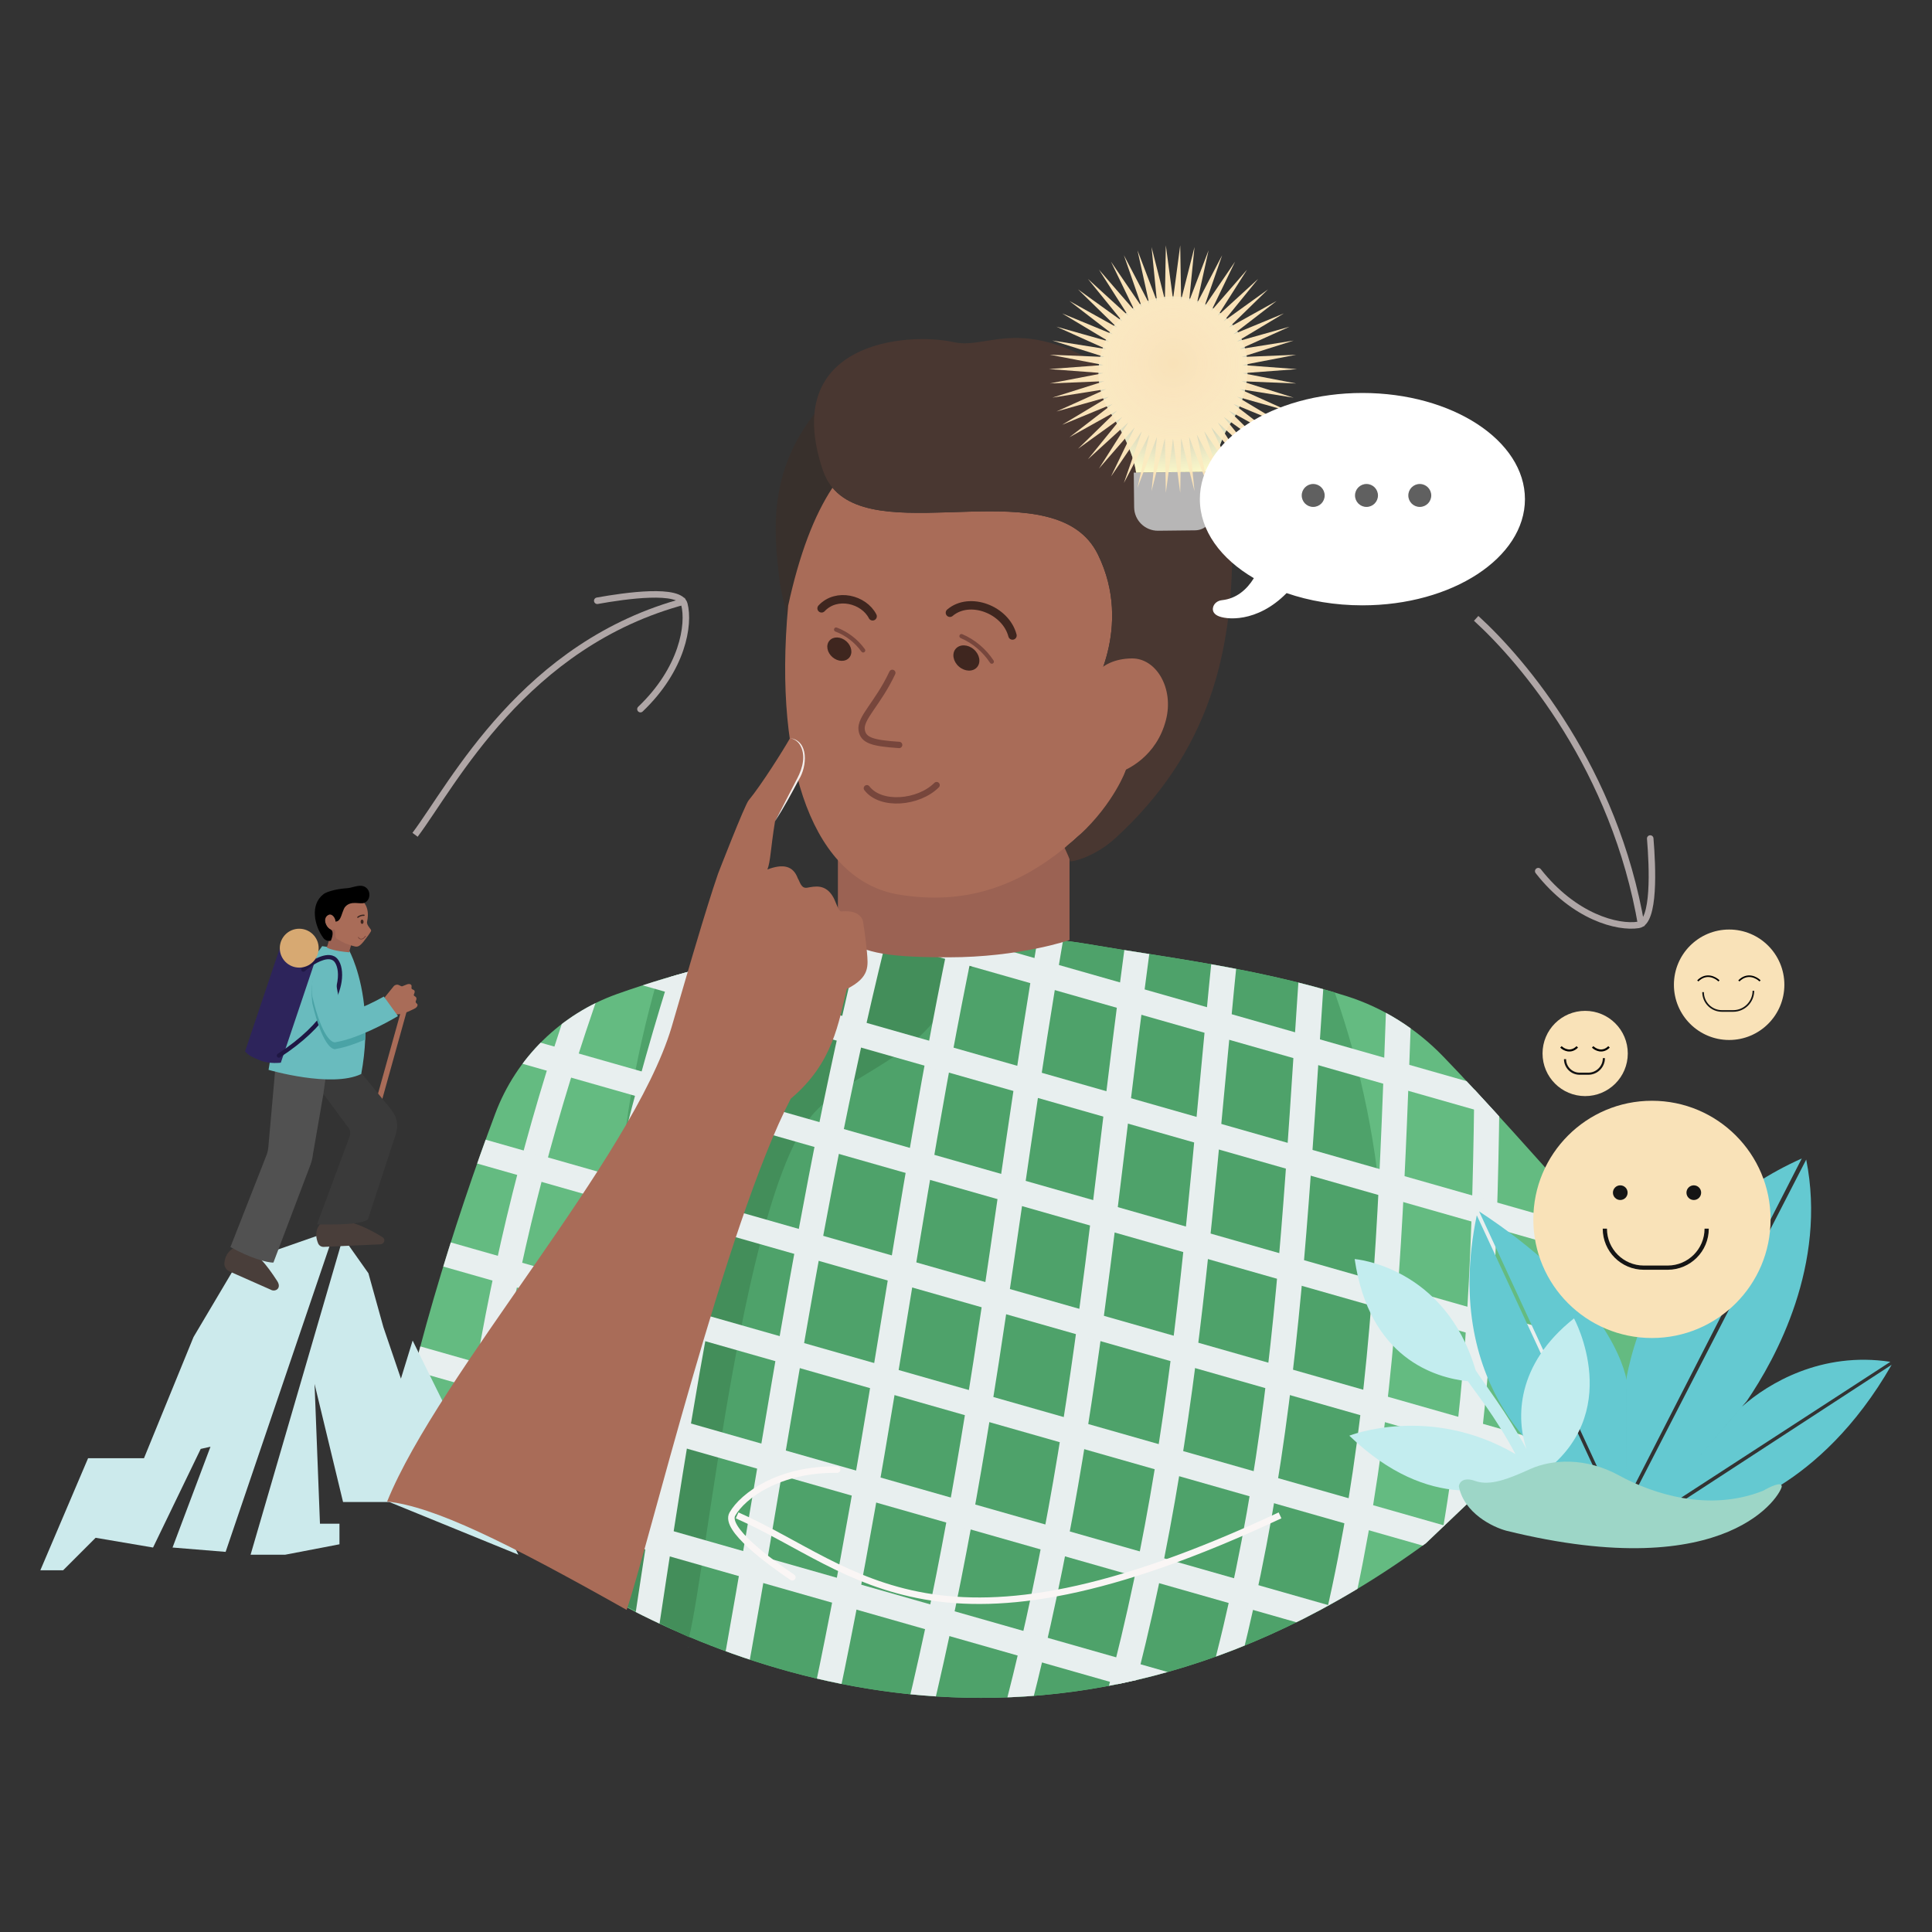 <svg viewBox="0 0 650 650" xmlns:xlink="http://www.w3.org/1999/xlink" xmlns="http://www.w3.org/2000/svg">
  <rect x="0" y="0" width="650" height="650" fill="#333333" stroke="none"/>
  <defs>
    <clipPath id="clippath">
      <path style="fill: none; stroke-width: 0px;" d="m567.39,446.69c-2.47,8-48.8,46.04-57.4,46.04-9.63,6.88-10.39,7.29-15.83,12.73-.34.34-14.44,13.76-14.44,13.76-126.39,92.41-242.15,39.03-286.23,11.68h-.01c-4.09-5.14-10.94-9.62-18.83-13.41-14.95-7.18-33.61-11.88-44.11-13.75,6.17-41.71,22.85-93.77,36.08-129.07,7.06-18.83,22.1-33.53,41.04-40.27,20.44-7.28,45.46-13.5,65.98-16.29,35.32-4.8,66.39-5.07,95.29,0,19.95,3.49,54.2,7.52,84.2,17.05,12.3,3.9,23.37,10.94,32.35,20.21,25.27,26.09,81.9,91.33,81.9,91.33Z"></path>
    </clipPath>
    <radialGradient gradientUnits="userSpaceOnUse" r="55.67" fy="123.42" fx="394.66" cy="123.42" cx="394.66" id="_Градієнт_без_назви_11">
      <stop stop-color="#a7e9ed" offset="0"></stop>
      <stop stop-opacity="0" stop-color="#cceaec" offset="1"></stop>
    </radialGradient>
    <radialGradient gradientUnits="userSpaceOnUse" r="53.6" fy="122.18" fx="394.66" cy="122.18" cx="394.66" id="_Градієнт_без_назви_28">
      <stop stop-opacity="0" stop-color="#fff" offset="0"></stop>
      <stop stop-color="#fffcc9" offset=".73"></stop>
    </radialGradient>
  </defs>
  <g style="isolation: isolate;">
    <g id="_Шар_1">
      <path style="fill: #4ea26a; stroke-width: 0px;" d="m231.54,554.14s.08.05.12.07c-.07.08-.11.05-.12-.07Z"></path>
      <g>
        <path style="fill: #64bb81; stroke-width: 0px;" d="m567.39,446.69c-2.47,8-48.8,46.04-57.4,46.04-9.63,6.88-10.39,7.29-15.83,12.73-.34.34-14.44,13.76-14.44,13.76-126.39,92.41-242.15,39.03-286.23,11.68h-.01c-4.09-5.14-10.94-9.62-18.83-13.41-14.95-7.18-33.61-11.88-44.11-13.75,6.17-41.71,22.85-93.77,36.08-129.07,7.06-18.83,22.1-33.53,41.04-40.27,20.44-7.28,45.46-13.5,65.98-16.29,35.32-4.8,66.39-5.07,95.29,0,19.95,3.49,54.2,7.52,84.2,17.05,12.3,3.9,23.37,10.94,32.35,20.21,25.27,26.09,81.9,91.33,81.9,91.33Z"></path>
        <path style="fill: #4ea26a; stroke-width: 0px;" d="m449.05,333.9c-28.98-8.64-61.06-12.46-80.11-15.8-28.9-5.07-59.97-4.8-95.29,0-16.22,2.2-35.24,6.56-52.6,11.88h0c-14.64,51.19-17.85,104.97-9.39,157.53l9.39,58.35c49.8,23.53,134.48,45.66,228-6.87l9.7-43.76c11.89-53.63,8.53-109.52-9.7-161.34h0Z"></path>
        <path style="fill: #438e5a; stroke-width: 0px;" d="m319.59,335.44c-10.59,20.43-31.96,25.19-44.33,37.56-24.85,23.48-37.35,153.42-43.44,177.84-13.02-6.14-25.87-12.5-38.25-19.9-.01,0,0,0,0,0-5.58-5.96-11.56-9.65-19.11-13.26-6.03-2.88-13.36-5.81-19.95-7.93,29.93-56.6,56.66-100.35,84.5-159.81,3.71-7.93,11.01-27.16,14.84-36.43,6.78-.68,14.45-.56,20.87-.14,10.01.65,19,1.71,28.76,1.63.66.44-.39.82.41,1.28,1.57.91-2.64,2.36,2.03,2.69,4.67.33,26.86-6.36,29.64,2.22-4.65,2.12-9.67,2.09-15.97,14.25Z"></path>
        <g style="clip-path: url(#clippath);">
          <g style="mix-blend-mode: multiply;">
            <g>
              <path style="fill: none; stroke: #e8efef; stroke-miterlimit: 10; stroke-width: 8.5px;" d="m178.81,302.98c-38.45,87.3-54.96,165.09-56.85,261.04"></path>
              <path style="fill: none; stroke: #e8efef; stroke-miterlimit: 10; stroke-width: 8.5px;" d="m208.08,304.16c-35.07,90.14-49.88,169.43-56.19,266.92"></path>
              <path style="fill: none; stroke: #e8efef; stroke-miterlimit: 10; stroke-width: 8.5px;" d="m237.35,305.34c-31.69,92.97-44.81,173.78-55.53,272.79"></path>
              <path style="fill: none; stroke: #e8efef; stroke-miterlimit: 10; stroke-width: 8.5px;" d="m266.62,306.53c-28.31,95.81-39.73,178.12-54.87,278.67"></path>
              <path style="fill: none; stroke: #e8efef; stroke-miterlimit: 10; stroke-width: 8.5px;" d="m295.89,307.71c-24.93,98.65-34.65,182.46-54.21,284.55"></path>
              <path style="fill: none; stroke: #e8efef; stroke-miterlimit: 10; stroke-width: 8.5px;" d="m325.16,308.89c-21.55,101.49-29.58,186.8-53.56,290.43"></path>
              <path style="fill: none; stroke: #e8efef; stroke-miterlimit: 10; stroke-width: 8.5px;" d="m354.43,310.08c-18.17,104.32-24.5,191.14-52.9,296.3"></path>
              <path style="fill: none; stroke: #e8efef; stroke-miterlimit: 10; stroke-width: 8.5px;" d="m383.7,311.26c-14.79,107.16-19.42,195.48-52.24,302.18"></path>
              <path style="fill: none; stroke: #e8efef; stroke-miterlimit: 10; stroke-width: 8.5px;" d="m412.97,312.45c-11.4,110-14.35,199.83-51.58,308.06"></path>
              <path style="fill: none; stroke: #e8efef; stroke-miterlimit: 10; stroke-width: 8.5px;" d="m442.25,313.63c-8.02,112.84-9.27,204.17-50.92,313.94"></path>
              <path style="fill: none; stroke: #e8efef; stroke-miterlimit: 10; stroke-width: 8.5px;" d="m471.52,314.81c-4.64,115.67-4.19,208.51-50.26,319.81"></path>
              <path style="fill: none; stroke: #e8efef; stroke-miterlimit: 10; stroke-width: 8.5px;" d="m500.79,316c-1.26,118.51.88,212.85-49.6,325.69"></path>
            </g>
            <g>
              <path style="fill: none; stroke: #e8efef; stroke-miterlimit: 10; stroke-width: 8.5px;" d="m40.34,580.22c138.73,39.53,277.46,79.06,416.18,118.58"></path>
              <path style="fill: none; stroke: #e8efef; stroke-miterlimit: 10; stroke-width: 8.5px;" d="m50.33,545.16c138.73,39.53,277.46,79.06,416.18,118.58"></path>
              <path style="fill: none; stroke: #e8efef; stroke-miterlimit: 10; stroke-width: 8.5px;" d="m60.32,510.1c138.73,39.53,277.46,79.06,416.18,118.58"></path>
              <path style="fill: none; stroke: #e8efef; stroke-miterlimit: 10; stroke-width: 8.5px;" d="m70.31,475.05c138.73,39.52,277.46,79.06,416.18,118.58"></path>
              <path style="fill: none; stroke: #e8efef; stroke-miterlimit: 10; stroke-width: 8.5px;" d="m80.3,439.99c138.73,39.52,277.46,79.05,416.18,118.58"></path>
              <path style="fill: none; stroke: #e8efef; stroke-miterlimit: 10; stroke-width: 8.5px;" d="m90.29,404.93c138.73,39.52,277.46,79.05,416.18,118.58"></path>
              <path style="fill: none; stroke: #e8efef; stroke-miterlimit: 10; stroke-width: 8.5px;" d="m100.28,369.87c138.73,39.52,277.46,79.05,416.18,118.58"></path>
              <path style="fill: none; stroke: #e8efef; stroke-miterlimit: 10; stroke-width: 8.5px;" d="m110.27,334.81c138.73,39.52,277.46,79.05,416.18,118.58"></path>
              <path style="fill: none; stroke: #e8efef; stroke-miterlimit: 10; stroke-width: 8.5px;" d="m120.26,299.75c138.73,39.52,277.46,79.05,416.18,118.58"></path>
              <path style="fill: none; stroke: #e8efef; stroke-miterlimit: 10; stroke-width: 8.5px;" d="m130.25,264.69c138.73,39.52,277.46,79.05,416.18,118.58"></path>
              <path style="fill: none; stroke: #e8efef; stroke-miterlimit: 10; stroke-width: 8.5px;" d="m140.24,229.63c138.73,39.52,277.46,79.05,416.18,118.58"></path>
              <path style="fill: none; stroke: #e8efef; stroke-miterlimit: 10; stroke-width: 8.5px;" d="m150.23,194.57c138.73,39.52,277.46,79.05,416.18,118.58"></path>
            </g>
          </g>
        </g>
      </g>
      <path style="fill: #4bbc85; stroke-width: 0px;" d="m193.47,530.88c-12.13-7.52-18.83-13.07-18.83-13.07v-.32c7.89,3.79,14.74,8.27,18.83,13.39Z"></path>
      <path style="fill: #9b6253; stroke-width: 0px;" d="m281.9,274.27l77.93,10.66v31.33s-16.7,5.82-40.78,5.82-27.86-2.06-37.15-6.88v-40.94Z"></path>
      <path style="fill: #64c9d1; stroke-width: 0px;" d="m606.18,389.76l-56.68,110.79-2.4-.6.18-36.76c2.72-14.06,13.66-53.19,58.89-73.43Zm-26.15,118.49l-13.64-3.44,70.03-45.64c-24.38,42.57-56.39,49.07-56.39,49.07Zm55.96-50.08l-71.2,46.24-4.57-1.14,25.83-30c8.82-7.87,26.87-18.65,49.93-15.1Zm-48.35,13.25l-27.41,31.84-9.53-2.4,56.98-110.73c7.04,35.33-10.13,66.77-20.04,81.3Zm-63.13,22.83s-40.27-24.98-27.66-85.38l41.18,88.79-13.52-3.41Zm22.76-29.98l-.17,35.67-7.65-1.92-41.82-90.47c38.08,24.98,47.79,47.64,49.64,56.72Z"></path>
      <g>
        <circle style="fill: #f9e2b8; stroke-width: 0px;" r="39.91" cy="410.25" cx="555.78"></circle>
        <path style="fill: none; stroke: #151515; stroke-width: 1.42px;" d="m539.93,413.37h0c0,7.25,5.88,13.12,13.12,13.12h8.02c7.25,0,13.12-5.88,13.12-13.12h0"></path>
        <circle style="fill: #151515; stroke-width: 0px;" r="2.47" cy="401.26" cx="545.12"></circle>
        <circle style="fill: #151515; stroke-width: 0px;" r="2.47" cy="401.26" cx="569.86"></circle>
      </g>
      <g>
        <circle style="fill: #f9e2b8; stroke-width: 0px;" r="18.58" cy="331.31" cx="581.75"></circle>
        <path style="fill: none; stroke: #151515; stroke-width: .55px;" d="m572.98,333.78h0c0,3.51,2.84,6.35,6.35,6.35h3.78c3.75,0,6.8-3.04,6.8-6.8h0"></path>
        <path style="fill: none; stroke: #000; stroke-width: .54px;" d="m578.33,330.01c-1.19-1.19-4.28-2.85-7.13,0"></path>
        <path style="fill: none; stroke: #000; stroke-width: .54px;" d="m592.15,330.01c-1.19-1.19-4.28-2.85-7.13,0"></path>
      </g>
      <g>
        <circle style="fill: #f9e2b8; stroke-width: 0px;" r="14.34" cy="354.43" cx="533.31"></circle>
        <path style="fill: none; stroke: #151515; stroke-width: .71px;" d="m526.54,356.34h0c0,2.71,2.2,4.9,4.9,4.9h2.92c2.9,0,5.25-2.35,5.25-5.25h0"></path>
        <path style="fill: none; stroke: #000; stroke-width: .69px;" d="m525.16,352.21c.92.92,3.3,2.2,5.5,0"></path>
        <path style="fill: none; stroke: #000; stroke-width: .69px;" d="m535.83,352.21c.92.92,3.3,2.2,5.51,0"></path>
      </g>
      <path style="fill: #c3edef; stroke-width: 0px;" d="m526.32,514.18c-2.8-6.49-5.3-12.25-8.19-17.94,29.02-20.39,11.43-52.68,11.43-52.68-19.68,15.58-19.46,33.86-15.97,43.98-6.28-11.74-14.73-22.73-17.13-26.55-10.37-35.05-40.7-37.39-40.7-37.39,4.9,33.4,27.08,39.95,38.12,41.11,1.89,2.96,8.96,11.35,15.99,24.51-28.91-16.91-55.9-6.2-55.9-6.2,27.09,26.08,50.79,18.27,60.13,13.87,2.72,5.35,5.45,11.17,7.9,17.29h4.32Z"></path>
      <path style="fill: none; stroke: #afa6a6; stroke-linecap: round; stroke-width: 2.19px;" d="m555.2,282.11c.79,9.56,1.64,28.17-3.94,29.06-6.97,1.11-21.6-2.61-33.74-18.08"></path>
      <path style="fill: none; stroke: #afa6a6; stroke-width: 2.19px;" d="m496.64,208.04c15.81,14.42,46.67,50.68,55.63,103.67"></path>
      <path style="fill: none; stroke: #faf6f5; stroke-linecap: round; stroke-width: 2.19px;" d="m266.57,530.67c-7.94-5.38-22.97-16.39-20.16-21.29,3.51-6.12,15.58-15.18,35.24-14.95"></path>
      <path style="fill: none; stroke: #faf6f5; stroke-width: 2.19px;" d="m430.65,509.83c-116.09,54.32-141.55,18.22-182.65,0"></path>
      <path style="fill: none; stroke: #afa6a6; stroke-linecap: round; stroke-width: 2.19px;" d="m200.94,202.12c9.44-1.7,27.88-4.32,29.3,1.14,1.77,6.83-.54,21.75-14.77,35.32"></path>
      <path style="fill: none; stroke: #afa6a6; stroke-width: 2.19px;" d="m139.64,280.86c12.84-17.12,36.65-64.31,91.03-78.65"></path>
      <path style="fill: #cceaec; stroke-width: 0px;" d="m29.63,490.61l-16.06,37.7h7.66l10.94-10.94,19.32,3.28,16.04-33.18,3.28-.73-12.76,33.91,17.86,1.46,36.86-108.45-33.05,11.54-14.61,24.63-16.67,40.78h-18.82Z"></path>
      <path style="fill: #cceaec; stroke-width: 0px;" d="m115.41,416.3l-31.1,106.76h11.67l18.23-3.5v-6.93h-6.56l-1.82-47.03,9.59,39.74h15.56l43.42,17.72-35.57-72.05-3.94,12.82-5.91-17.35-5.03-18.11-8.53-12.07Z"></path>
      <path style="fill: #9dd6c7; stroke-width: 0px;" d="m496.28,498.24c-4.08-1.46-5.35.61-5.47,1.82,1.75,9.04,11.42,13.73,16.04,14.95,75.47,18.59,92.6-12.76,92.6-14.95,0-1.75-4.13.24-6.2,1.46-18.23,7.29-37.19,1.09-48.49-5.1-11.3-6.2-22.6-5.47-29.9-2.19-7.29,3.28-13.49,5.83-18.59,4.01Z"></path>
      <path style="fill: none; stroke: #a96c58; stroke-width: 1.87px;" d="m137.2,335.45l-22.43,80.56"></path>
      <path style="fill: #493e3a; stroke-width: 0px;" d="m88.12,424.11c1.36,1.36,3.37,4.12,5.15,6.89,1.6,2.48-.7,3.8-2.23,2.88l-13.85-6.13c-1.13-.5-1.81-1.67-1.69-2.9.17-1.67.89-3.88,3.35-5.04,2.24-1.07,7.9,2.95,9.27,4.31Z"></path>
      <path style="fill: #493e3a; stroke-width: 0px;" d="m117.52,411.24c2.63.36,7.54,2.69,11.15,4.98,1.22.77.64,2.37-.8,2.43l-18.94.85c-.83.04-1.6-.44-1.91-1.21-.63-1.52-1.24-4.15.6-6.34,1.6-1.9,5.38-1.32,9.9-.71Z"></path>
      <path style="fill: #3a3a3a; stroke-width: 0px;" d="m131.68,373.38l-10.15-12.41v-5.1h-17.48l4.76,12.14,8.38,11.36c.65.8.84,1.89.49,2.86l-11.04,29.72c4.99,0,13.69.29,17.12-1.6l9.43-28.87c.91-2.78.34-5.83-1.52-8.1Z"></path>
      <path style="fill: #515151; stroke-width: 0px;" d="m110.46,355.87h-17.74v2.55l-2.45,27.6c-.07.8-.24,1.59-.5,2.34l-12.24,31.19c6.12,3.5,12.39,5.34,14.46,5.22l12.47-32.92c.43-1.14.71-2.33.83-3.55l3.52-20.3,1.65-12.14Z"></path>
      <path style="fill: #a96c58; stroke-width: 0px;" d="m132.46,331.81l-2.96,3.65c-.02,2.83,1.9,4.84,2.96,5.82,2.96.26,5.29-1.16,6.77-1.81.99-.44,1.25-.98,1.25-1.38s-.52-.51-.62-.95.39-.73.21-1.41c-.12-.45-.77-.6-.84-.86-.11-.42.5-.9.21-1.56-.14-.32-.84-.42-.95-.66-.18-.42.17-.91-.16-1.29-.36-.43-.94-.31-1.33-.2l-1.64.65c-.1.05-.21.1-1.09-.36-.88-.46-1.68.15-1.82.36Z"></path>
      <path style="fill: #69bbbe; stroke-width: 0px;" d="m122.87,349.76c-.16,3.59-.57,7.46-1.34,11.58-9.98,4.81-31.18-1.4-31.18-1.4,4.47-28.55,13.91-35.53,18.05-41.62l9.02,1.37s4.33,7.69,5.32,21.09c.22,2.76.28,5.76.13,8.98Z"></path>
      <path style="fill: #2d245b; stroke-width: 0px;" d="m106.52,321.75l-12.04-3.78-12.04,35.78c1.14,1.22,2.01,1.78,5.15,3.04,3.14,1.26,6.89.74,6.89.74l12.04-35.78Z"></path>
      <path style="fill: #1f1744; stroke-width: 0px;" d="m93.82,355.85c-.23,0-.46-.11-.59-.32-.21-.33-.12-.77.21-.98,16.36-10.65,19.5-20.62,20.09-24.42.51-3.29-.19-5.54-1.02-6.55-.42-.51-.97-.78-1.69-.85-2.3-.19-5.92,1.95-8.31,4.03-.3.26-.74.22-1-.07s-.23-.74.07-1c.55-.48,5.53-4.68,9.36-4.37,1.1.09,2,.55,2.66,1.36,1.32,1.61,1.81,4.48,1.32,7.67-.77,4.95-4.48,14.82-20.72,25.39-.12.08-.25.12-.39.12Z"></path>
      <circle style="fill: #d7a972; stroke-width: 0px;" r="6.54" cy="319" cx="100.67"></circle>
      <path style="fill: #4aa3a6; mix-blend-mode: multiply; stroke-width: 0px;" d="m122.87,349.76c-3.32,1.42-6.79,2.64-9.76,3.13-1.34.61-4.81-1.61-8.02-15.31-.98-7.87,1.02-12.33,5.1-12.04.73,0,2.34,1.46,2.92,7.3.58,5.83,2.19,8.99,2.92,9.84.59.17,2.64-.11,6.71-1.9.22,2.76.28,5.76.13,8.98Z"></path>
      <path style="fill: #69bbbe; stroke-width: 0px;" d="m110.19,323.25c-4.08-.29-5.88,6.81-5.1,12.03,3.21,13.71,6.68,15.92,8.02,15.31,7-1.17,16.77-6.32,20.78-8.75l-4.74-6.56c-8.46,4.67-12.27,5.35-13.12,5.1-.73-.85-2.33-4.01-2.92-9.84-.58-5.83-2.19-7.29-2.92-7.29Z"></path>
      <path style="fill: #38302c; stroke-width: 0px;" d="m262.3,195.54c-2.12-17.21-3.76-37.05,12.38-57.18,8.38-3.22,11.97,17.95,12,22.81-4.97,3.91-16.44,35.13-21.51,46.87,0,0-2.27-7.72-2.86-12.5Z"></path>
      <path style="fill: #a96c58; stroke-width: 0px;" d="m378.86,258.92s-3.63,12.91-15.57,21.94c-.79.6-1.46,1.32-2.2,1.96-.96.84-1.93,1.65-2.9,2.44-15.61,12.68-33.33,19.49-55.96,15.68-27.95-4.71-42.14-42.12-37.06-97.18,3.79-17.38,8.73-30.31,14.91-39.68,16.86,20.3,75.26-6.29,89.33,22.52,12.03,24.61-2.54,47.06-2.54,47.06l11.99,25.26Z"></path>
      <path style="fill: #493731; stroke-width: 0px;" d="m414.59,184.13c0,35.15-7.48,68.78-39.45,97.96-6.59,6-14.12,7.93-15.11,7.68-.08-.67-.94-2.54-1.84-4.51.97-.79,1.94-1.6,2.9-2.44.74-.64,1.47-1.29,2.2-1.96,11.64-10.81,15.57-21.94,15.57-21.94l-11.99-25.26s14.57-22.45,2.54-47.06c-14.07-28.81-72.47-2.22-89.33-22.52-1.37-1.64-2.46-3.59-3.24-5.89-14.58-43.27,28.45-46.57,44.03-43.08,10.54,2.36,20.27-7.36,44.55,5.07,19.44,15.52,49.17,19.22,49.17,63.95Z"></path>
      <g>
        <path style="fill: url(#_Градієнт_без_назви_11); opacity: .5; stroke-width: 0px;" d="m373.47,138.65c7.72,12.18,8.98,19.75,8.85,22.02,11.65,4.57,21.92,1.19,25.59-1.07.89-7.08,4.1-13.98,5.59-16.54,3.84-4.99,8.72-16.83,4.8-27.54-3.76-10.28-15.28-15.88-24.01-15.79-7.64.08-18.36,4.13-22.93,16.31-3.92,10.45-.58,18.38,2.11,22.61Z"></path>
        <path style="fill: #b7b6b6; stroke-width: 0px;" d="m408.03,172.37c.04,3.3-2.61,6.01-5.92,6.05l-12.48.14c-4.4.04-8.02-3.49-8.06-7.9l-.13-11.66h.79s25.65-.29,25.65-.29v.91s.15,12.75.15,12.75Z"></path>
        <path style="fill: url(#_Градієнт_без_назви_28); mix-blend-mode: overlay; stroke-width: 0px;" d="m413.51,143.07c-1.5,2.56-4.7,9.46-5.6,16.54-.01,0-.01,0-.02,0v-.91s-25.66.28-25.66.28c-.41-3.39-2.39-10.3-8.76-20.34-2.68-4.23-6.03-12.15-2.1-22.61,4.57-12.17,15.29-16.22,22.93-16.3,8.73-.1,20.25,5.5,24.01,15.78,3.92,10.71-.97,22.56-4.8,27.55Z"></path>
        <path style="fill: #f9e2b8; stroke-width: 0px;" d="m436.37,124.19l-18.31,1.37,18.03,3.46-18.35-.75,17.51,5.53-18.13-2.89,16.74,7.54-17.67-4.99,15.75,9.45-16.97-7.01,14.54,11.21-16.04-8.94,13.14,12.83-14.9-10.73,11.58,14.25-13.57-12.38,9.85,15.5-12.04-13.87,7.99,16.54-10.35-15.17,6.01,17.35-8.51-16.27,3.94,17.93-6.55-17.16,1.82,18.27-4.5-17.8-.31,18.36-2.42-18.2-2.42,18.2-.31-18.36-4.5,17.8,1.82-18.27-6.55,17.16,3.94-17.93-8.51,16.27,6.01-17.35-10.35,15.17,7.99-16.53-12.04,13.86,9.85-15.5-13.56,12.38,11.57-14.26-14.9,10.73,13.14-12.82-16.04,8.94,14.54-11.21-16.97,7.01,15.75-9.45-17.67,4.98,16.74-7.54-18.13,2.88,17.51-5.53-18.35.75,18.03-3.46-18.31-1.37,18.31-1.37-18.03-3.46,18.35.75-17.51-5.53,18.13,2.89-16.74-7.54,17.67,4.99-15.75-9.45,16.97,7.01-14.54-11.21,16.04,8.94-13.14-12.83,14.9,10.73-11.57-14.25,13.57,12.38-9.86-15.5,12.04,13.87-7.99-16.54,10.35,15.17-6.01-17.35,8.51,16.27-3.94-17.93,6.55,17.16-1.82-18.27,4.5,17.8.31-18.36,2.42,18.2,2.42-18.2.31,18.36,4.5-17.8-1.82,18.27,6.55-17.16-3.94,17.93,8.51-16.27-6.01,17.35,10.35-15.17-7.99,16.53,12.04-13.86-9.85,15.5,13.56-12.38-11.58,14.26,14.9-10.73-13.14,12.82,16.04-8.94-14.54,11.21,16.97-7.01-15.75,9.45,17.67-4.98-16.74,7.54,18.13-2.88-17.51,5.53,18.35-.75-18.03,3.46,18.31,1.37Z"></path>
        <path style="fill: url(#_Градієнт_без_назви_28); mix-blend-mode: overlay; opacity: .4; stroke-width: 0px;" d="m413.51,143.07c-1.5,2.56-4.7,9.46-5.6,16.54-.01,0-.01,0-.02,0v-.91s-25.66.28-25.66.28c-.41-3.39-2.39-10.3-8.76-20.34-2.68-4.23-6.03-12.15-2.1-22.61,4.57-12.17,15.29-16.22,22.93-16.3,8.73-.1,20.25,5.5,24.01,15.78,3.92,10.71-.97,22.56-4.8,27.55Z"></path>
      </g>
      <path style="fill: #fff; stroke-width: 0px;" d="m513.05,167.94c0,19.73-24.49,35.72-54.69,35.72-9.21,0-17.89-1.49-25.5-4.12-9.98,10.17-20.68,9.01-23.32,7.56-1.35-.74-1.63-1.75-1.43-2.7.28-1.38,1.56-2.32,2.96-2.47,4.92-.52,8.39-3.55,10.78-7.41-11.16-6.53-18.17-16.02-18.17-26.58,0-19.74,24.48-35.73,54.68-35.73s54.69,15.99,54.69,35.73Z"></path>
      <circle style="fill: #606060; stroke-width: 0px;" r="3.86" cy="166.69" cx="441.81"></circle>
      <circle style="fill: #606060; stroke-width: 0px;" r="3.86" cy="166.69" cx="459.74"></circle>
      <path style="fill: #a96c58; stroke-width: 0px;" d="m380.81,221.52c8.16-.09,14.22,9.99,11.46,20.71-3.05,11.86-12.57,17.31-18.96,18.68-9.64,2.08-13.07-9.35-11-20.23s7.04-19.03,18.49-19.16Z"></path>
      <path style="fill: none; stroke: #77463c; stroke-linecap: round; stroke-linejoin: round; stroke-width: 1.42px;" d="m333.68,222.6c-2.47-3.76-6.05-6.81-10.2-8.58"></path>
      <path style="fill: none; stroke: #77463c; stroke-linecap: round; stroke-linejoin: round; stroke-width: 2.13px;" d="m300.21,226.38c-4.9,10.43-10.95,15.17-10.31,19.26.55,3.5,3.74,4.4,12.61,4.99"></path>
      <path style="fill: none; stroke: #77463c; stroke-linecap: round; stroke-linejoin: round; stroke-width: 2.13px;" d="m315.11,264.14c-6.05,6.05-18.78,7.2-23.46,1.05"></path>
      <ellipse style="fill: #3f261f; stroke-width: 0px;" transform="translate(-55.25 321.58) rotate(-49.01)" ry="4.74" rx="3.83" cy="221.39" cx="325.14"></ellipse>
      <path style="fill: none; stroke: #77463c; stroke-linecap: round; stroke-linejoin: round; stroke-width: 1.42px;" d="m290.4,218.82c-2.27-3.15-5.46-5.64-9.1-7.01"></path>
      <ellipse style="fill: #3f261f; stroke-width: 0px;" transform="translate(-67.71 288.29) rotate(-49.01)" ry="4.39" rx="3.55" cy="218.42" cx="282.39"></ellipse>
      <path style="fill: none; stroke: #3f261f; stroke-linecap: round; stroke-linejoin: round; stroke-width: 2.83px;" d="m340.64,213.81c-2.28-8.7-14.41-13.33-21.05-7.66"></path>
      <path style="fill: none; stroke: #3f261f; stroke-linecap: round; stroke-linejoin: round; stroke-width: 2.83px;" d="m276.41,204.67c5.05-5.42,14.23-3.06,17.17,2.68"></path>
      <path style="fill: #a96c58; stroke-width: 0px;" d="m266.08,369.57c-21.74,41.67-48.7,153.49-55.26,172.06-40.94-23.05-64.75-34.74-80.57-36.46,17.47-43.13,82.49-115.47,95.67-159.5,1.6-5.33,5.98-20.74,10.22-34.68.69-2.28,1.38-4.52,2.06-6.67,1.21-3.87,2.37-7.45,3.4-10.43,0,0,8.91-22.98,10.26-24.61,4.27-5.15,11.8-17.12,13.94-20.94,2.32.6,6.11,5.62,3.4,12.38-1.33,3.32-5.88,10.22-8.46,15.65-1.5,9.21-1.49,13.43-2.55,16.15,5.25-1.98,8.67-1.29,10.24,3.03.69,1.03,1.05,3.46,3.12,3.11,2.47-.41,6.26-1.47,8.88,3.35.76,1.4,1.7,4.62,2.53,4.62,1.03,0,5.5-.69,7.22,2.75.23.46,1.17,7.07,1.49,10.88.39,4.72,1.08,8.51-6.76,12.47-2.78,11.08-4.51,24.84-18.81,36.86Z"></path>
      <path style="fill: #f4efed; stroke-width: 0px;" d="m260.73,276.36c2.2-4.16,5.3-10.27,7.51-14.51,1.81-3.43,3.01-7.9.81-11.38-.72-1.11-1.92-1.88-3.27-2.13,6.5.83,5.7,9.62,3.06,13.82-2.56,4.82-5.14,9.62-8.12,14.2h0Z"></path>
      <path style="fill: #9b6253; stroke-width: 0px;" d="m109.93,318.75c.58-1.25,1.55-5.67,1.32-6.53,1.94-.92,5.42,3.47,7.24,4.45-.21,1.11-.95,2.85-.97,3.72-4.69-.36-7.01-1.24-7.59-1.63Z"></path>
      <path style="fill: #a96c58; stroke-width: 0px;" d="m116.96,301.04c5.5.63,7.6,4.18,6.55,9-.31,1.42,1.61,2.53,1.32,3.21-.24.55-1.67,2.51-2.55,3.58-1.66,2.01-2.27,1.81-3.79,1.35-1.84-.57-2.87-.89-5.15-2.32-.91-.57-.18-2.83-.91-3.18-1.94.91-3.56-2.45-3.24-4.5.75-4.69,3.05-7.68,7.76-7.14Z"></path>
      <path style="stroke-width: 0px;" d="m111.32,316.49s1.36-3.08-.04-3.75c-1.96-.93-2.76-4.12-.64-4.98,1.09-.44,2.23,1.09,2.24,2.29,0,0,.9.11,1.53-1s1.04-3.23,1.76-4.01c1.99-2.18,4.9-.72,6.39-1.28,1.95-.73,2.31-3.62.74-5.01-1.82-1.61-4.31-.14-6.27.05-4.94.32-7.76,1.58-8.24,2.07-4.58,3.54-3,10.65,0,14.71.59.79,1.59,1.15,2.55.91h0Z"></path>
      <path style="fill: none; stroke: #3a2621; stroke-linecap: round; stroke-linejoin: bevel; stroke-width: .43px;" d="m120.39,308.6c.57-.48,1.33-.72,2.07-.67"></path>
      <ellipse style="fill: #3f261f; stroke-width: 0px;" transform="translate(-5.65 2.28) rotate(-1.05)" ry=".72" rx=".49" cy="310.12" cx="121.81"></ellipse>
      <circle style="fill: #606060; stroke-width: 0px;" r="3.86" cy="166.69" cx="477.67"></circle>
      <path style="fill: none; stroke: #77463c; stroke-linecap: round; stroke-linejoin: round; stroke-width: .25px;" d="m122.95,314.98c-.95,1.43-2.08,1.07-2.37.37"></path>
    </g>
  </g>
</svg>